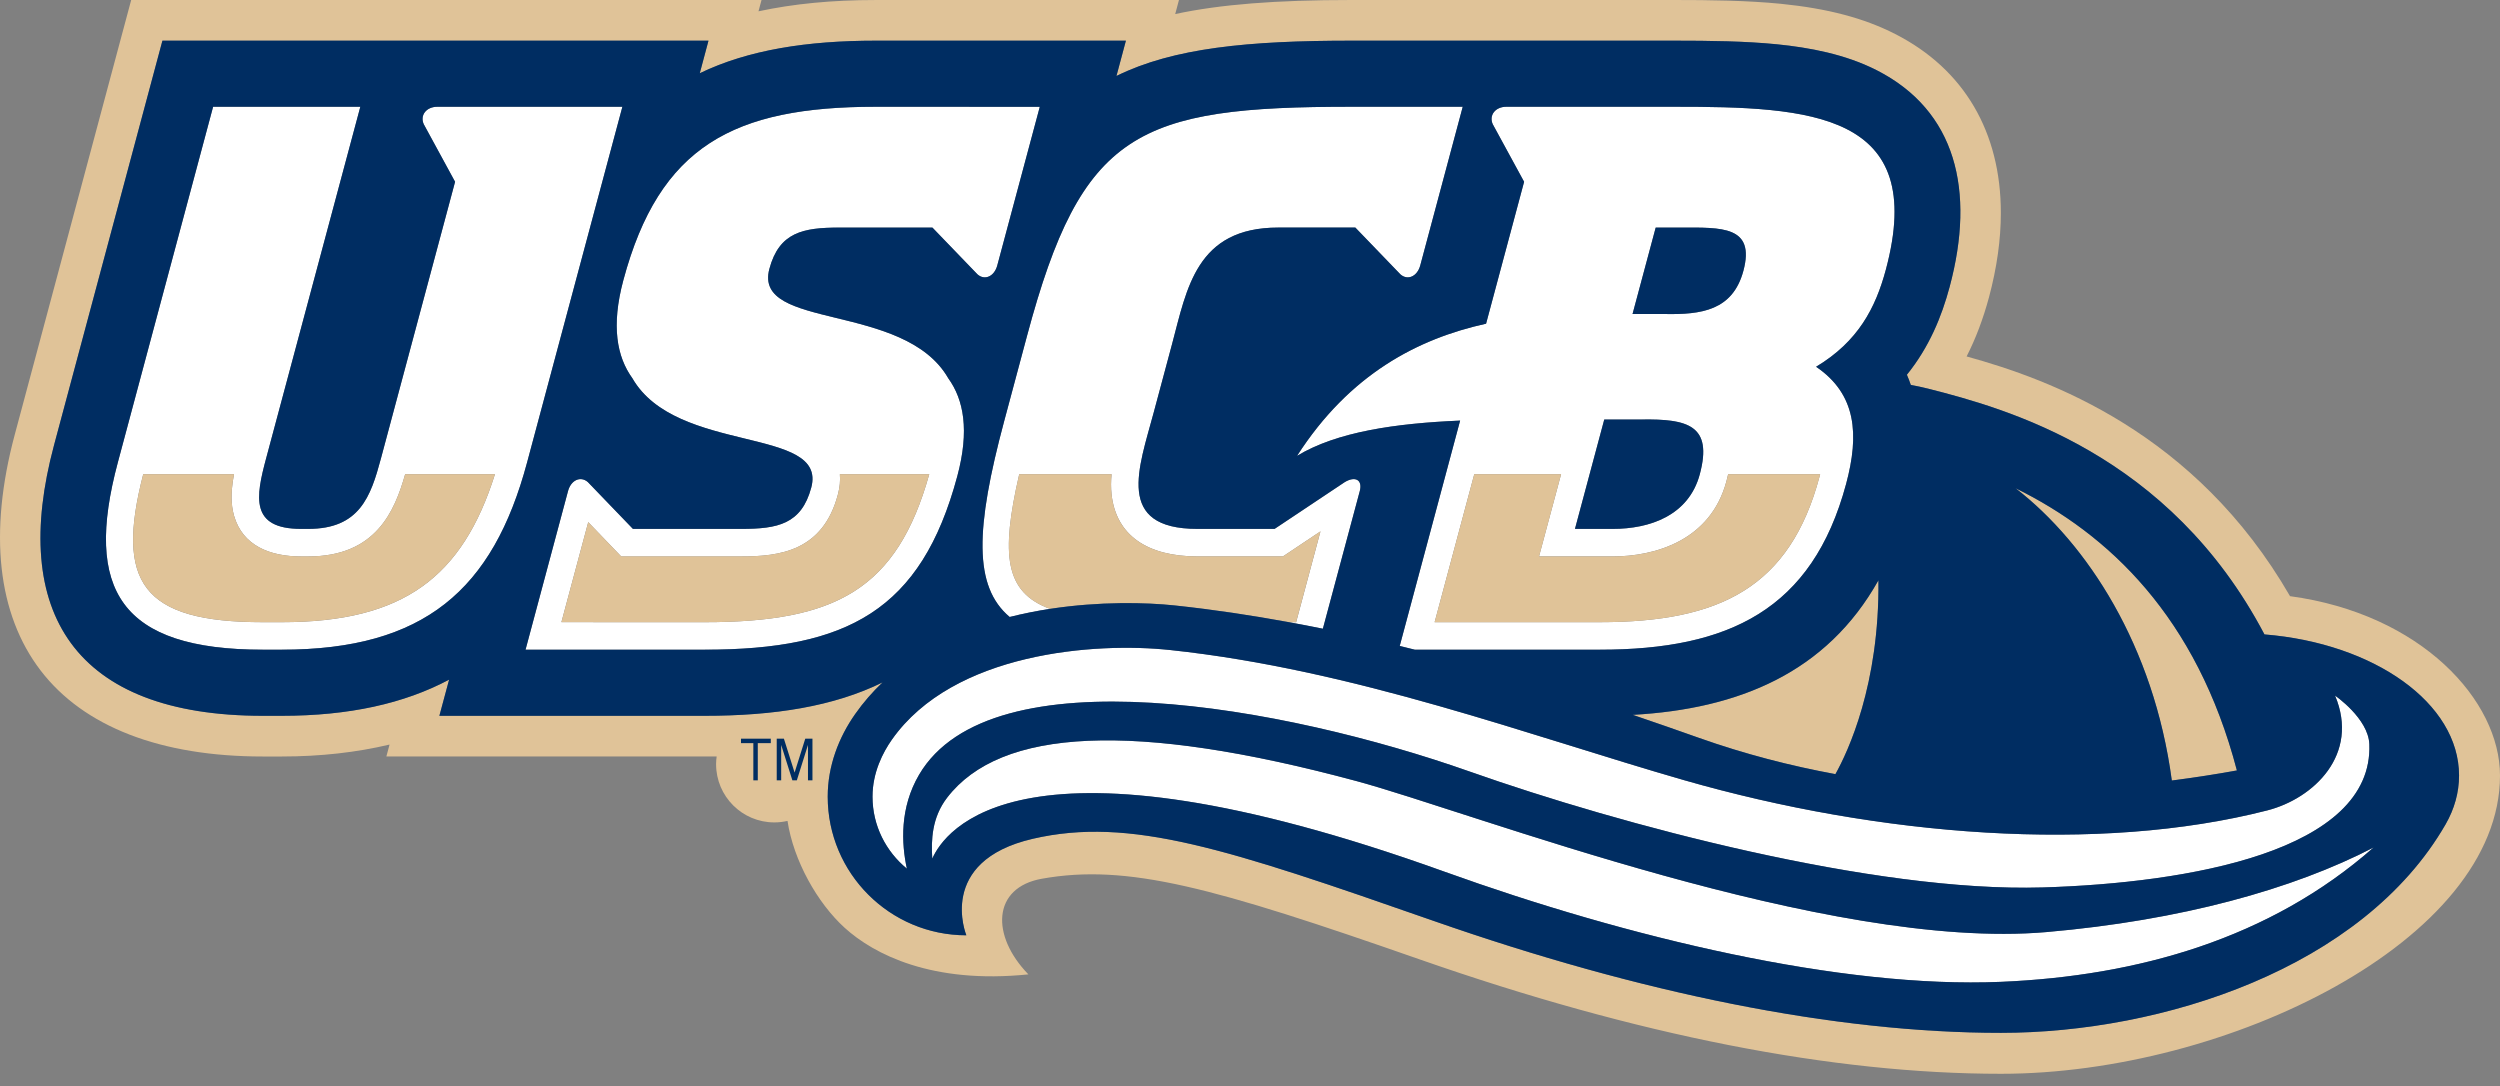 <svg width="168" height="73" viewBox="0 0 168 73" fill="none" xmlns="http://www.w3.org/2000/svg">
<rect x="0" y="0" width="168" height="73" fill="#808080" stroke="none"/>
<g clip-path="url(#clip0_4943_19309)">
<path d="M87.162 30.634C89.837 29.011 93.795 28.45 98.119 28.263L94.062 43.407C94.401 43.49 94.739 43.575 95.075 43.659H107.506C116.155 43.659 121.788 40.987 124.06 32.51C124.943 29.219 124.767 26.495 122.04 24.646C124.868 22.95 126.04 20.687 126.728 18.119C129.564 7.533 121.634 7.173 112.477 7.173H101.227C100.49 7.173 100.045 7.737 100.31 8.344L102.419 12.217L99.863 21.751C95.281 22.762 90.69 25.141 87.162 30.634ZM111.263 15.293H112.958C115.673 15.293 117.967 15.165 117.155 18.197C116.438 20.867 114.327 21.151 111.854 21.101H109.707L111.263 15.293ZM107.806 28.191H110.293C113.417 28.141 115.107 28.578 114.226 31.867C113.483 34.643 110.869 35.541 108.381 35.541H105.837L107.806 28.191ZM104.906 31.867L103.423 37.391H108.381C111.162 37.391 114.938 36.354 116.014 32.346C116.058 32.182 116.095 32.022 116.131 31.867H122.314C122.3 31.922 122.288 31.973 122.272 32.031C120.291 39.429 115.638 41.811 107.506 41.811H96.406L99.07 31.867H104.906Z" fill="white"/>
<path d="M67.482 28.295C65.541 35.537 65.417 39.414 67.85 41.461C68.758 41.233 69.666 41.053 70.557 40.915C67.53 39.798 67.238 37.315 68.492 31.867H74.698C74.658 32.317 74.649 32.774 74.698 33.222C75.001 35.979 77.111 37.391 80.469 37.391H86.214L88.737 35.706L87.102 41.811H86.622C87.386 41.95 88.143 42.098 88.897 42.25L91.379 32.998C91.575 32.259 91.09 31.967 90.371 32.394L85.653 35.541H80.469C74.897 35.541 76.535 31.43 77.527 27.73L78.767 23.105C79.758 19.405 80.387 15.293 85.897 15.293H91.078L94.11 18.438C94.599 18.866 95.243 18.575 95.441 17.837L98.297 7.173H90.837C76.421 7.173 72.701 8.818 69.025 22.538L67.482 28.295Z" fill="white"/>
<path d="M64.332 31.995C65.156 28.924 64.766 26.859 63.721 25.417C60.765 20.269 50.593 22.212 51.702 18.069C52.362 15.603 53.973 15.295 56.404 15.295H62.657L65.689 18.44C66.175 18.867 66.82 18.576 67.017 17.836L69.874 7.177L58.862 7.175C49.308 7.175 44.309 9.795 41.886 18.84C41.064 21.911 41.453 23.976 42.494 25.417C45.453 30.565 55.625 28.62 54.516 32.767C53.854 35.233 52.245 35.541 49.813 35.541H42.533L39.502 32.393C39.013 31.968 38.37 32.26 38.172 32.999L35.315 43.658H47.356C56.909 43.658 61.908 41.038 64.332 31.995ZM47.356 41.812L37.726 41.809L39.529 35.087L41.746 37.393H49.813C52.384 37.393 55.288 37.037 56.302 33.245C56.436 32.748 56.476 32.289 56.438 31.868H62.446C60.274 39.593 56.193 41.812 47.356 41.812Z" fill="white"/>
<path d="M41.825 7.175H29.39C28.65 7.175 28.209 7.737 28.474 8.344L30.581 12.217L25.598 30.813C24.909 33.383 24.163 35.541 20.713 35.541H20.232C16.784 35.541 17.192 33.383 17.881 30.813L24.215 7.175H14.321L7.919 31.071C5.62 39.653 8.107 43.658 17.66 43.658H18.933C28.488 43.658 33.124 39.653 35.421 31.071L41.825 7.175ZM18.933 41.812H17.66C9.52 41.812 7.755 39.109 9.624 31.868H15.726C15.694 32.039 15.665 32.207 15.641 32.372C15.545 33.04 15.5 33.848 15.724 34.643C16.299 36.677 18.152 37.393 20.232 37.393H20.713C25.25 37.393 26.514 34.369 27.226 31.868H33.261C31.082 38.768 27.124 41.812 18.933 41.812Z" fill="white"/>
<path d="M91.111 52.477C76.189 48.462 67.241 48.922 63.645 53.606C62.618 54.942 62.568 56.456 62.649 57.7C63.434 55.924 68.419 48.264 97.083 58.582C109.388 63.012 123.722 66.436 134.467 65.98C143.618 65.594 152.531 63.094 159.509 56.948C154.092 59.76 146.539 61.851 137.52 62.635C122.846 63.911 98.93 54.578 91.111 52.477Z" fill="white"/>
<path d="M98.763 51.849C108.926 55.438 125.943 59.978 137.257 59.637C147.009 59.345 159.499 57.213 159.219 50.008C159.153 48.276 156.915 46.744 156.915 46.744C158.579 50.692 155.488 53.658 152.363 54.46C141.016 57.366 126.3 56.196 113.184 52.432C102.859 49.465 91.031 45.002 78.627 43.681C73.63 43.148 64.07 43.818 59.929 49.712C59.338 50.553 58.631 51.902 58.631 53.536C58.631 55.489 59.538 57.222 60.942 58.374C60.573 56.669 60.455 54.285 61.765 52.058C66.583 43.858 86.314 47.456 98.763 51.849Z" fill="white"/>
<path d="M109.721 48.039C111.338 48.588 112.838 49.113 114.189 49.592C117.239 50.671 120.301 51.461 123.339 52.023C124.179 50.52 126.309 46 126.23 38.996C122.746 45.217 116.819 47.643 109.721 48.039Z" fill="#E0C398"/>
<path d="M20.713 37.392H20.23C18.152 37.392 16.298 36.678 15.723 34.644C15.5 33.847 15.545 33.04 15.64 32.371C15.665 32.207 15.694 32.039 15.728 31.868H9.624C7.755 39.109 9.521 41.811 17.66 41.811H18.933C27.124 41.811 31.081 38.769 33.26 31.868H27.226C26.514 34.37 25.249 37.392 20.713 37.392Z" fill="#E0C398"/>
<path d="M56.438 31.868C56.474 32.289 56.436 32.748 56.302 33.245C55.288 37.038 52.384 37.392 49.813 37.392H41.746L39.529 35.087L37.727 41.809L47.356 41.812C56.193 41.812 60.274 39.593 62.446 31.868H56.438Z" fill="#E0C398"/>
<path d="M88.734 35.707L86.213 37.392H80.468C77.11 37.392 74.998 35.98 74.697 33.223C74.647 32.775 74.658 32.316 74.697 31.868H68.49C67.237 37.316 67.528 39.799 70.554 40.916C73.907 40.403 77.014 40.48 78.945 40.687C81.526 40.961 84.094 41.348 86.618 41.812H87.098L88.734 35.707Z" fill="#E0C398"/>
<path d="M96.406 41.812H107.506C115.636 41.812 120.291 39.428 122.274 32.032C122.288 31.974 122.3 31.923 122.315 31.868H116.131C116.096 32.023 116.059 32.183 116.014 32.347C114.938 36.353 111.163 37.394 108.38 37.394H103.424L104.906 31.868H99.07L96.406 41.812Z" fill="#E0C398"/>
<path d="M145.946 52.45C147.444 52.259 148.903 52.03 150.319 51.774C147.618 41.464 141.704 35.889 135.451 32.812C140.27 36.545 144.738 43.405 145.946 52.45Z" fill="#E0C398"/>
<path d="M153.889 40.062C147.528 29.04 137.735 25.492 132.156 23.953C132.767 22.756 133.265 21.442 133.66 19.977C134.195 17.979 134.457 16.081 134.457 14.309C134.457 8.899 132.007 4.656 127.359 2.287C125.263 1.216 122.823 0.573 119.682 0.256C117.42 0.032 114.882 0 112.476 0H90.835C85.714 0 82.007 0.296 78.974 0.944C79.003 0.829 79.226 0.001 79.226 0.001H58.861C55.889 0 53.307 0.26 50.97 0.76C50.978 0.737 51.174 0 51.174 0H8.816L0.989 29.216C-0.773 35.796 -0.172 41.276 2.736 45.065C5.633 48.841 10.794 50.837 17.661 50.837H18.933C21.553 50.837 23.976 50.557 26.178 50.034C26.169 50.074 25.964 50.836 25.964 50.836H48.16C48.137 51.001 48.121 51.172 48.121 51.352C48.121 53.514 49.873 55.266 52.035 55.266C52.341 55.266 52.636 55.23 52.921 55.165C53.319 57.818 54.921 60.677 56.763 62.349C58.731 64.133 62.645 66.145 69.107 65.478C66.569 62.866 66.685 59.645 70.01 59.051C75.771 58.022 81.539 59.627 95.431 64.481C110.016 69.576 123.151 72.159 134.467 72.159C149.653 72.159 168 63.218 168 52.117C168 47.081 162.725 41.26 153.889 40.062ZM134.467 69.407C123.263 69.407 110.218 66.733 96.339 61.883C82.458 57.033 75.937 54.858 69.413 56.364C62.893 57.869 64.939 62.853 64.939 62.853C59.794 62.853 55.622 58.679 55.622 53.534C55.622 51.47 56.365 49.55 57.469 47.982C58.019 47.198 58.637 46.493 59.307 45.86C56.023 47.473 52.032 48.101 47.355 48.101H29.526L30.18 45.673C27.157 47.281 23.446 48.101 18.933 48.101H17.661C4.997 48.101 0.624 41.138 3.629 29.921L10.914 2.733H47.61L47.025 4.92C50.289 3.349 54.241 2.733 58.861 2.733H75.661L75.026 5.105C78.851 3.217 83.887 2.733 90.835 2.733H112.476C114.924 2.733 117.286 2.765 119.41 2.976C121.607 3.199 124.008 3.645 126.118 4.721C131.447 7.437 132.751 12.805 131.017 19.268C130.481 21.274 129.642 23.328 128.143 25.183C128.242 25.407 128.326 25.636 128.406 25.866C128.774 25.934 129.16 26.016 129.587 26.122C134.84 27.459 145.764 30.464 152.171 42.632C159.547 43.23 165.248 47.246 165.248 52.117C165.248 53.265 164.932 54.369 164.347 55.389C158.764 65.091 145.264 69.407 134.467 69.407Z" fill="#E0C398"/>
<path d="M114.227 31.868C115.107 28.579 113.417 28.142 110.294 28.192H107.807L105.838 35.541H108.381C110.869 35.541 113.484 34.644 114.227 31.868Z" fill="#002D62"/>
<path d="M117.156 18.197C117.967 15.166 115.672 15.293 112.958 15.293H111.263L109.707 21.101H111.855C114.328 21.151 116.439 20.867 117.156 18.197Z" fill="#002D62"/>
<path d="M152.171 42.632C145.764 30.464 134.84 27.459 129.587 26.122C129.16 26.016 128.774 25.934 128.406 25.866C128.326 25.635 128.242 25.407 128.143 25.183C129.642 23.328 130.482 21.275 131.018 19.269C132.751 12.804 131.447 7.436 126.118 4.721C124.008 3.645 121.607 3.197 119.41 2.976C117.286 2.765 114.924 2.733 112.476 2.733H90.835C83.887 2.733 78.851 3.217 75.026 5.104L75.661 2.733H58.861C54.241 2.733 50.289 3.349 47.025 4.92L47.61 2.733H10.915L3.629 29.921C0.624 41.14 4.997 48.102 17.661 48.102H18.933C23.446 48.102 27.157 47.281 30.18 45.673L29.526 48.102H47.356C52.032 48.102 56.023 47.473 59.307 45.858C58.637 46.493 58.02 47.198 57.469 47.982C56.365 49.549 55.622 51.47 55.622 53.534C55.622 58.68 59.794 62.852 64.939 62.852C64.939 62.852 62.893 57.869 69.413 56.364C75.937 54.86 82.458 57.033 96.339 61.884C110.218 66.733 123.263 69.407 134.467 69.407C145.264 69.407 158.764 65.092 164.347 55.389C164.932 54.369 165.248 53.265 165.248 52.116C165.248 47.246 159.547 43.23 152.171 42.632ZM150.319 51.774C148.904 52.03 147.445 52.258 145.947 52.45C144.737 43.404 140.271 36.544 135.451 32.812C141.704 35.889 147.619 41.462 150.319 51.774ZM100.311 8.343C100.046 7.739 100.49 7.173 101.228 7.173H112.478C121.635 7.173 129.566 7.533 126.73 18.12C126.04 20.689 124.87 22.949 122.042 24.647C124.768 26.496 124.943 29.22 124.062 32.511C121.788 40.988 116.156 43.66 107.506 43.66H95.076C94.74 43.576 94.4 43.49 94.062 43.408L98.121 28.264C93.796 28.449 89.838 29.013 87.162 30.633C90.69 25.141 95.282 22.763 99.865 21.752L102.42 12.216L100.311 8.343ZM126.231 38.996C126.31 46.001 124.18 50.521 123.34 52.022C120.3 51.461 117.239 50.672 114.188 49.592C112.838 49.113 111.339 48.588 109.72 48.038C116.82 47.642 122.746 45.217 126.231 38.996ZM90.835 7.173H98.296L95.441 17.837C95.243 18.575 94.598 18.867 94.11 18.439L91.078 15.292H85.895C80.386 15.292 79.757 19.405 78.766 23.105L77.526 27.73C76.535 31.429 74.897 35.541 80.469 35.541H85.651L90.371 32.395C91.088 31.968 91.574 32.26 91.378 32.997L88.897 42.25C88.142 42.098 87.386 41.95 86.621 41.812C84.097 41.348 81.527 40.961 78.947 40.686C77.017 40.481 73.91 40.404 70.557 40.916C69.666 41.052 68.759 41.233 67.85 41.461C65.418 39.414 65.541 35.537 67.482 28.296L69.025 22.539C72.699 8.819 76.421 7.173 90.835 7.173ZM18.933 43.66H17.661C8.107 43.66 5.62 39.652 7.92 31.07L14.321 7.173H24.214L17.881 30.812C17.192 33.383 16.784 35.541 20.232 35.541H20.713C24.162 35.541 24.909 33.383 25.598 30.812L30.581 12.216L28.474 8.343C28.208 7.739 28.652 7.173 29.39 7.173H41.825L35.422 31.07C33.124 39.652 28.488 43.66 18.933 43.66ZM47.356 43.66H35.316L38.172 32.997C38.37 32.26 39.014 31.968 39.504 32.395L42.533 35.541H49.813C52.245 35.541 53.854 35.233 54.516 32.767C55.625 28.62 45.453 30.565 42.494 25.416C41.454 23.976 41.064 21.911 41.886 18.84C44.31 9.795 49.309 7.173 58.862 7.173L69.874 7.176L67.017 17.837C66.821 18.575 66.177 18.867 65.689 18.439L62.658 15.293H56.405C53.973 15.293 52.364 15.603 51.702 18.069C50.594 22.212 60.765 20.269 63.722 25.416C64.766 26.86 65.155 28.925 64.331 31.996C61.909 41.038 56.91 43.66 47.356 43.66ZM60.942 58.374C59.538 57.221 58.633 55.489 58.633 53.534C58.633 51.901 59.338 50.553 59.93 49.71C64.071 43.817 73.631 43.146 78.627 43.68C91.032 45.002 102.86 49.465 113.184 52.43C126.3 56.196 141.016 57.366 152.363 54.458C155.489 53.657 158.579 50.69 156.915 46.744C156.915 46.744 159.153 48.276 159.22 50.008C159.499 57.212 147.009 59.345 137.258 59.636C125.943 59.977 108.927 55.438 98.763 51.848C86.314 47.454 66.583 43.858 61.765 52.057C60.457 54.285 60.574 56.668 60.942 58.374ZM134.467 65.98C123.722 66.436 109.388 63.012 97.083 58.582C68.418 48.265 63.434 55.926 62.649 57.7C62.567 56.456 62.618 54.941 63.645 53.605C67.241 48.924 76.189 48.462 91.111 52.476C98.93 54.577 122.846 63.912 137.52 62.636C146.539 61.85 154.092 59.76 159.509 56.948C152.531 63.094 143.617 65.593 134.467 65.98Z" fill="#002D62"/>
<path d="M49.795 49.939H50.625V52.439H50.923V49.939H51.797V49.639H49.795V49.939Z" fill="#002D62"/>
<path d="M54.114 49.639L53.397 51.917L52.678 49.639H52.196V52.44H52.496V50.06L53.248 52.44H53.547L54.296 50.06V52.44H54.597V49.639H54.114Z" fill="#002D62"/>
</g>
<defs>
<clipPath id="clip0_4943_19309">
<rect width="168" height="72.159" fill="white"/>
</clipPath>
</defs>
</svg>
